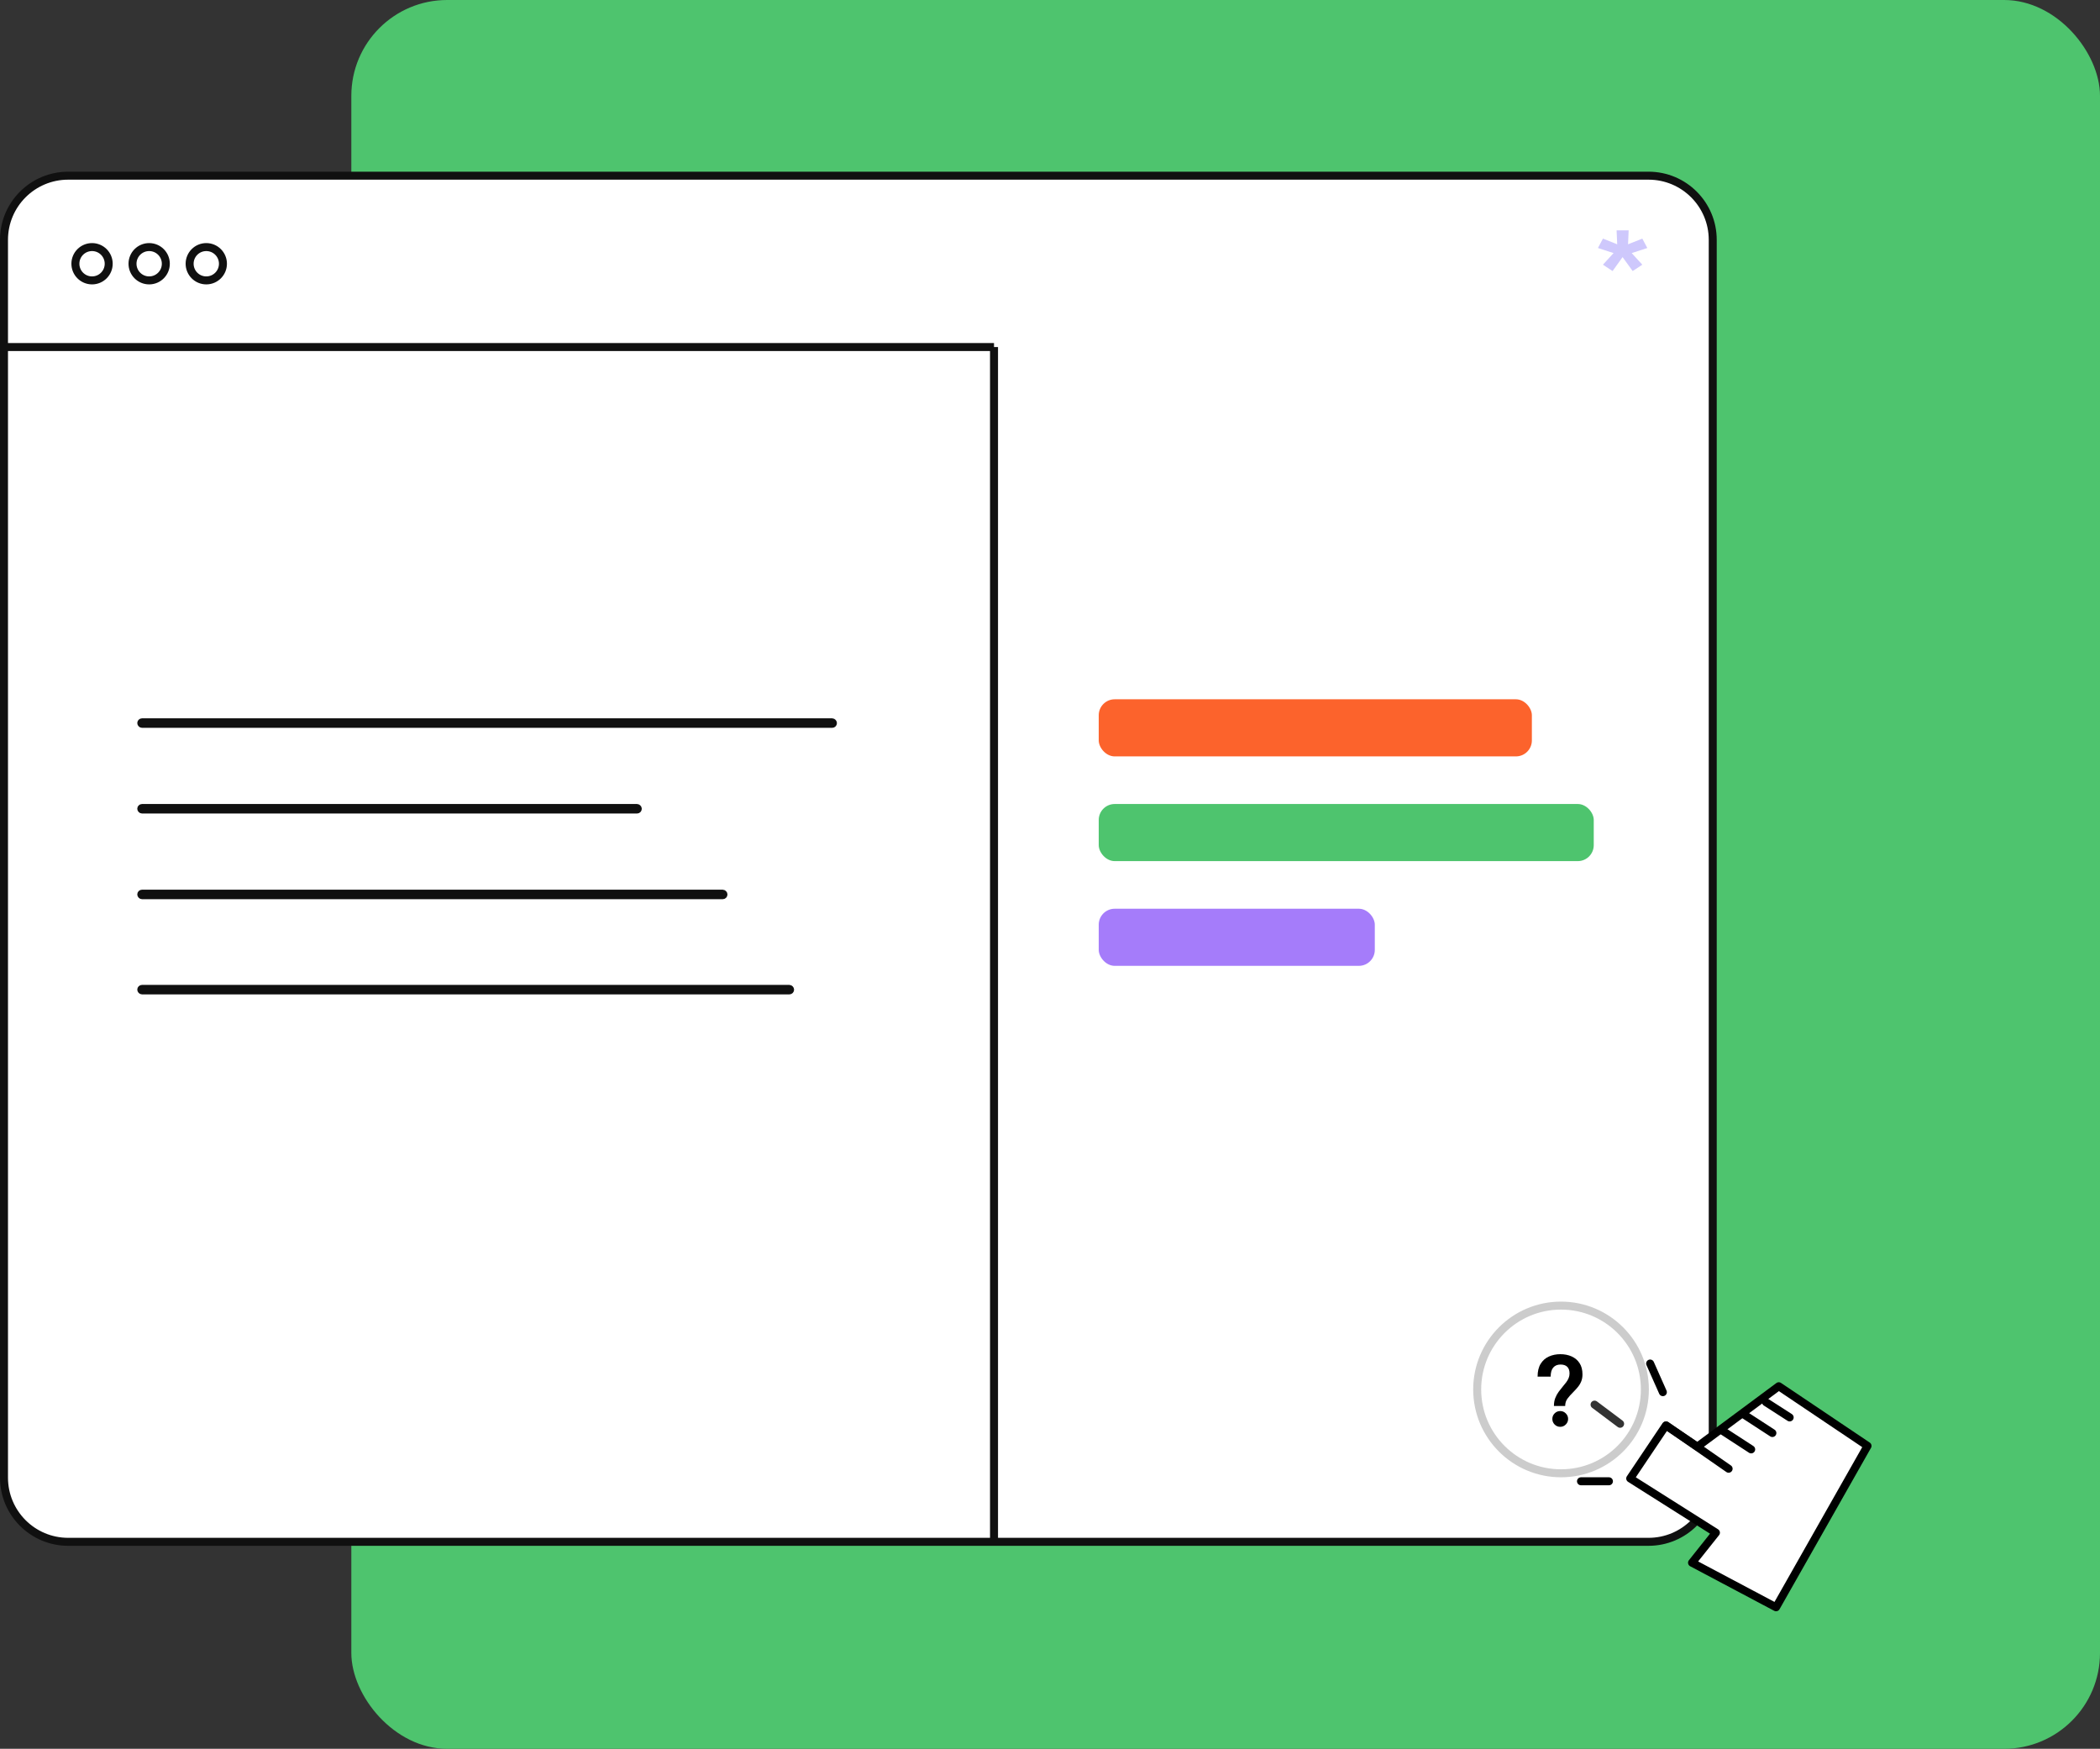 <svg width="526" height="438" viewBox="0 0 526 438" fill="none" xmlns="http://www.w3.org/2000/svg">
<rect x="0" y="0" width="526" height="438" fill="#333333" stroke="none"/>
<rect x="88" width="438" height="438" rx="24" fill="#4EC46E"/>
<path d="M412.916 386.162H17.084C8.197 386.162 1 378.969 1 370.089V60.072C1 51.192 8.197 44 17.084 44H412.916C421.803 44 429 51.192 429 60.072V370.089C429 378.961 421.803 386.162 412.916 386.162Z" fill="white" stroke="#101010" stroke-width="2" stroke-miterlimit="10"/>
<line x1="396" y1="371" x2="403" y2="371" stroke="black" stroke-width="2" stroke-miterlimit="10" stroke-linecap="round" stroke-linejoin="round"/>
<line x1="399.4" y1="351.8" x2="405.8" y2="356.6" stroke="black" stroke-width="2" stroke-miterlimit="10" stroke-linecap="round" stroke-linejoin="round"/>
<line x1="413.32" y1="341.508" x2="416.508" y2="348.68" stroke="black" stroke-width="2" stroke-miterlimit="10" stroke-linecap="round" stroke-linejoin="round"/>
<path d="M408.328 370.296L417.252 357.016L425.15 362.323L445.539 347.195L467.772 362.136L444.857 402.554L423.815 391.396L429.799 383.873L408.328 370.296Z" fill="white" stroke="black" stroke-width="2" stroke-miterlimit="10" stroke-linecap="round" stroke-linejoin="round"/>
<line x1="417.357" y1="357.017" x2="432.978" y2="367.858" stroke="black" stroke-width="2" stroke-miterlimit="10" stroke-linecap="round" stroke-linejoin="round"/>
<path d="M431.517 358.39L438.629 363.013" stroke="black" stroke-width="2" stroke-miterlimit="10" stroke-linecap="round" stroke-linejoin="round"/>
<path d="M436.828 354.291L443.94 358.914" stroke="black" stroke-width="2" stroke-miterlimit="10" stroke-linecap="round" stroke-linejoin="round"/>
<path d="M442.334 351.188L448.27 355.008" stroke="black" stroke-width="2" stroke-miterlimit="10" stroke-linecap="round" stroke-linejoin="round"/>
<circle opacity="0.2" cx="391" cy="348" r="21" fill="white" stroke="black" stroke-width="2"/>
<path d="M389.221 352.14C389.221 351.396 389.333 350.732 389.557 350.148C389.789 349.556 390.081 349.024 390.433 348.552C390.785 348.072 391.141 347.62 391.501 347.196C391.789 346.86 392.057 346.528 392.305 346.2C392.553 345.864 392.753 345.516 392.905 345.156C393.057 344.796 393.133 344.412 393.133 344.004C393.133 343.26 392.941 342.7 392.557 342.324C392.173 341.948 391.613 341.76 390.877 341.76C390.093 341.76 389.485 342.012 389.053 342.516C388.621 343.012 388.405 343.772 388.405 344.796H385.129C385.129 343.476 385.385 342.404 385.897 341.58C386.409 340.748 387.097 340.14 387.961 339.756C388.825 339.364 389.781 339.168 390.829 339.168C391.885 339.168 392.829 339.356 393.661 339.732C394.501 340.108 395.161 340.668 395.641 341.412C396.129 342.156 396.373 343.092 396.373 344.22C396.373 344.916 396.257 345.532 396.025 346.068C395.793 346.604 395.493 347.084 395.125 347.508C394.765 347.932 394.393 348.336 394.009 348.72C393.489 349.232 393.029 349.752 392.629 350.28C392.237 350.8 392.041 351.42 392.041 352.14H389.221ZM390.805 357.36C390.253 357.36 389.785 357.168 389.401 356.784C389.017 356.4 388.825 355.932 388.825 355.38C388.825 354.836 389.017 354.372 389.401 353.988C389.785 353.604 390.253 353.412 390.805 353.412C391.341 353.412 391.801 353.604 392.185 353.988C392.577 354.372 392.773 354.836 392.773 355.38C392.773 355.932 392.577 356.4 392.185 356.784C391.801 357.168 391.341 357.36 390.805 357.36Z" fill="black"/>
<path d="M1 86.919H248.978" stroke="#101010" stroke-width="2" stroke-miterlimit="10"/>
<path d="M248.979 386.162L248.979 86.919" stroke="#101010" stroke-width="2" stroke-miterlimit="10"/>
<path d="M23.055 70.228C25.36 70.228 27.228 68.36 27.228 66.056C27.228 63.751 25.36 61.883 23.055 61.883C20.751 61.883 18.883 63.751 18.883 66.056C18.883 68.36 20.751 70.228 23.055 70.228Z" stroke="#101010" stroke-width="2" stroke-miterlimit="10"/>
<path d="M37.362 70.228C39.667 70.228 41.535 68.36 41.535 66.056C41.535 63.751 39.667 61.883 37.362 61.883C35.058 61.883 33.19 63.751 33.19 66.056C33.19 68.36 35.058 70.228 37.362 70.228Z" stroke="#101010" stroke-width="2" stroke-miterlimit="10"/>
<path d="M51.669 70.228C53.973 70.228 55.842 68.36 55.842 66.056C55.842 63.751 53.973 61.883 51.669 61.883C49.364 61.883 47.496 63.751 47.496 66.056C47.496 68.36 49.364 70.228 51.669 70.228Z" stroke="#101010" stroke-width="2" stroke-miterlimit="10"/>
<rect x="275.207" y="175.142" width="108.49" height="14.306" rx="4" fill="#FC632C"/>
<rect x="275.207" y="201.37" width="123.989" height="14.306" rx="4" fill="#4EC46E"/>
<rect x="275.207" y="227.599" width="69.148" height="14.306" rx="4" fill="#A57CFA"/>
<rect x="34.977" y="180.507" width="174.061" height="1.192" rx="0.596" stroke="#101010" stroke-width="1.192"/>
<rect x="34.977" y="201.967" width="125.181" height="1.192" rx="0.596" stroke="#101010" stroke-width="1.192"/>
<rect x="34.977" y="223.426" width="146.641" height="1.192" rx="0.596" stroke="#101010" stroke-width="1.192"/>
<rect x="34.977" y="247.27" width="163.331" height="1.192" rx="0.596" stroke="#101010" stroke-width="1.192"/>
<path d="M408.699 63.388L411.359 66.295L408.946 67.891L406.419 64.395L403.911 67.891L401.498 66.295L404.158 63.388L400.244 62.115L401.498 59.759L405.07 61.184L404.918 57.688H407.939L407.787 61.184L411.359 59.759L412.613 62.115L408.699 63.388Z" fill="#CEC8FC"/>
</svg>
